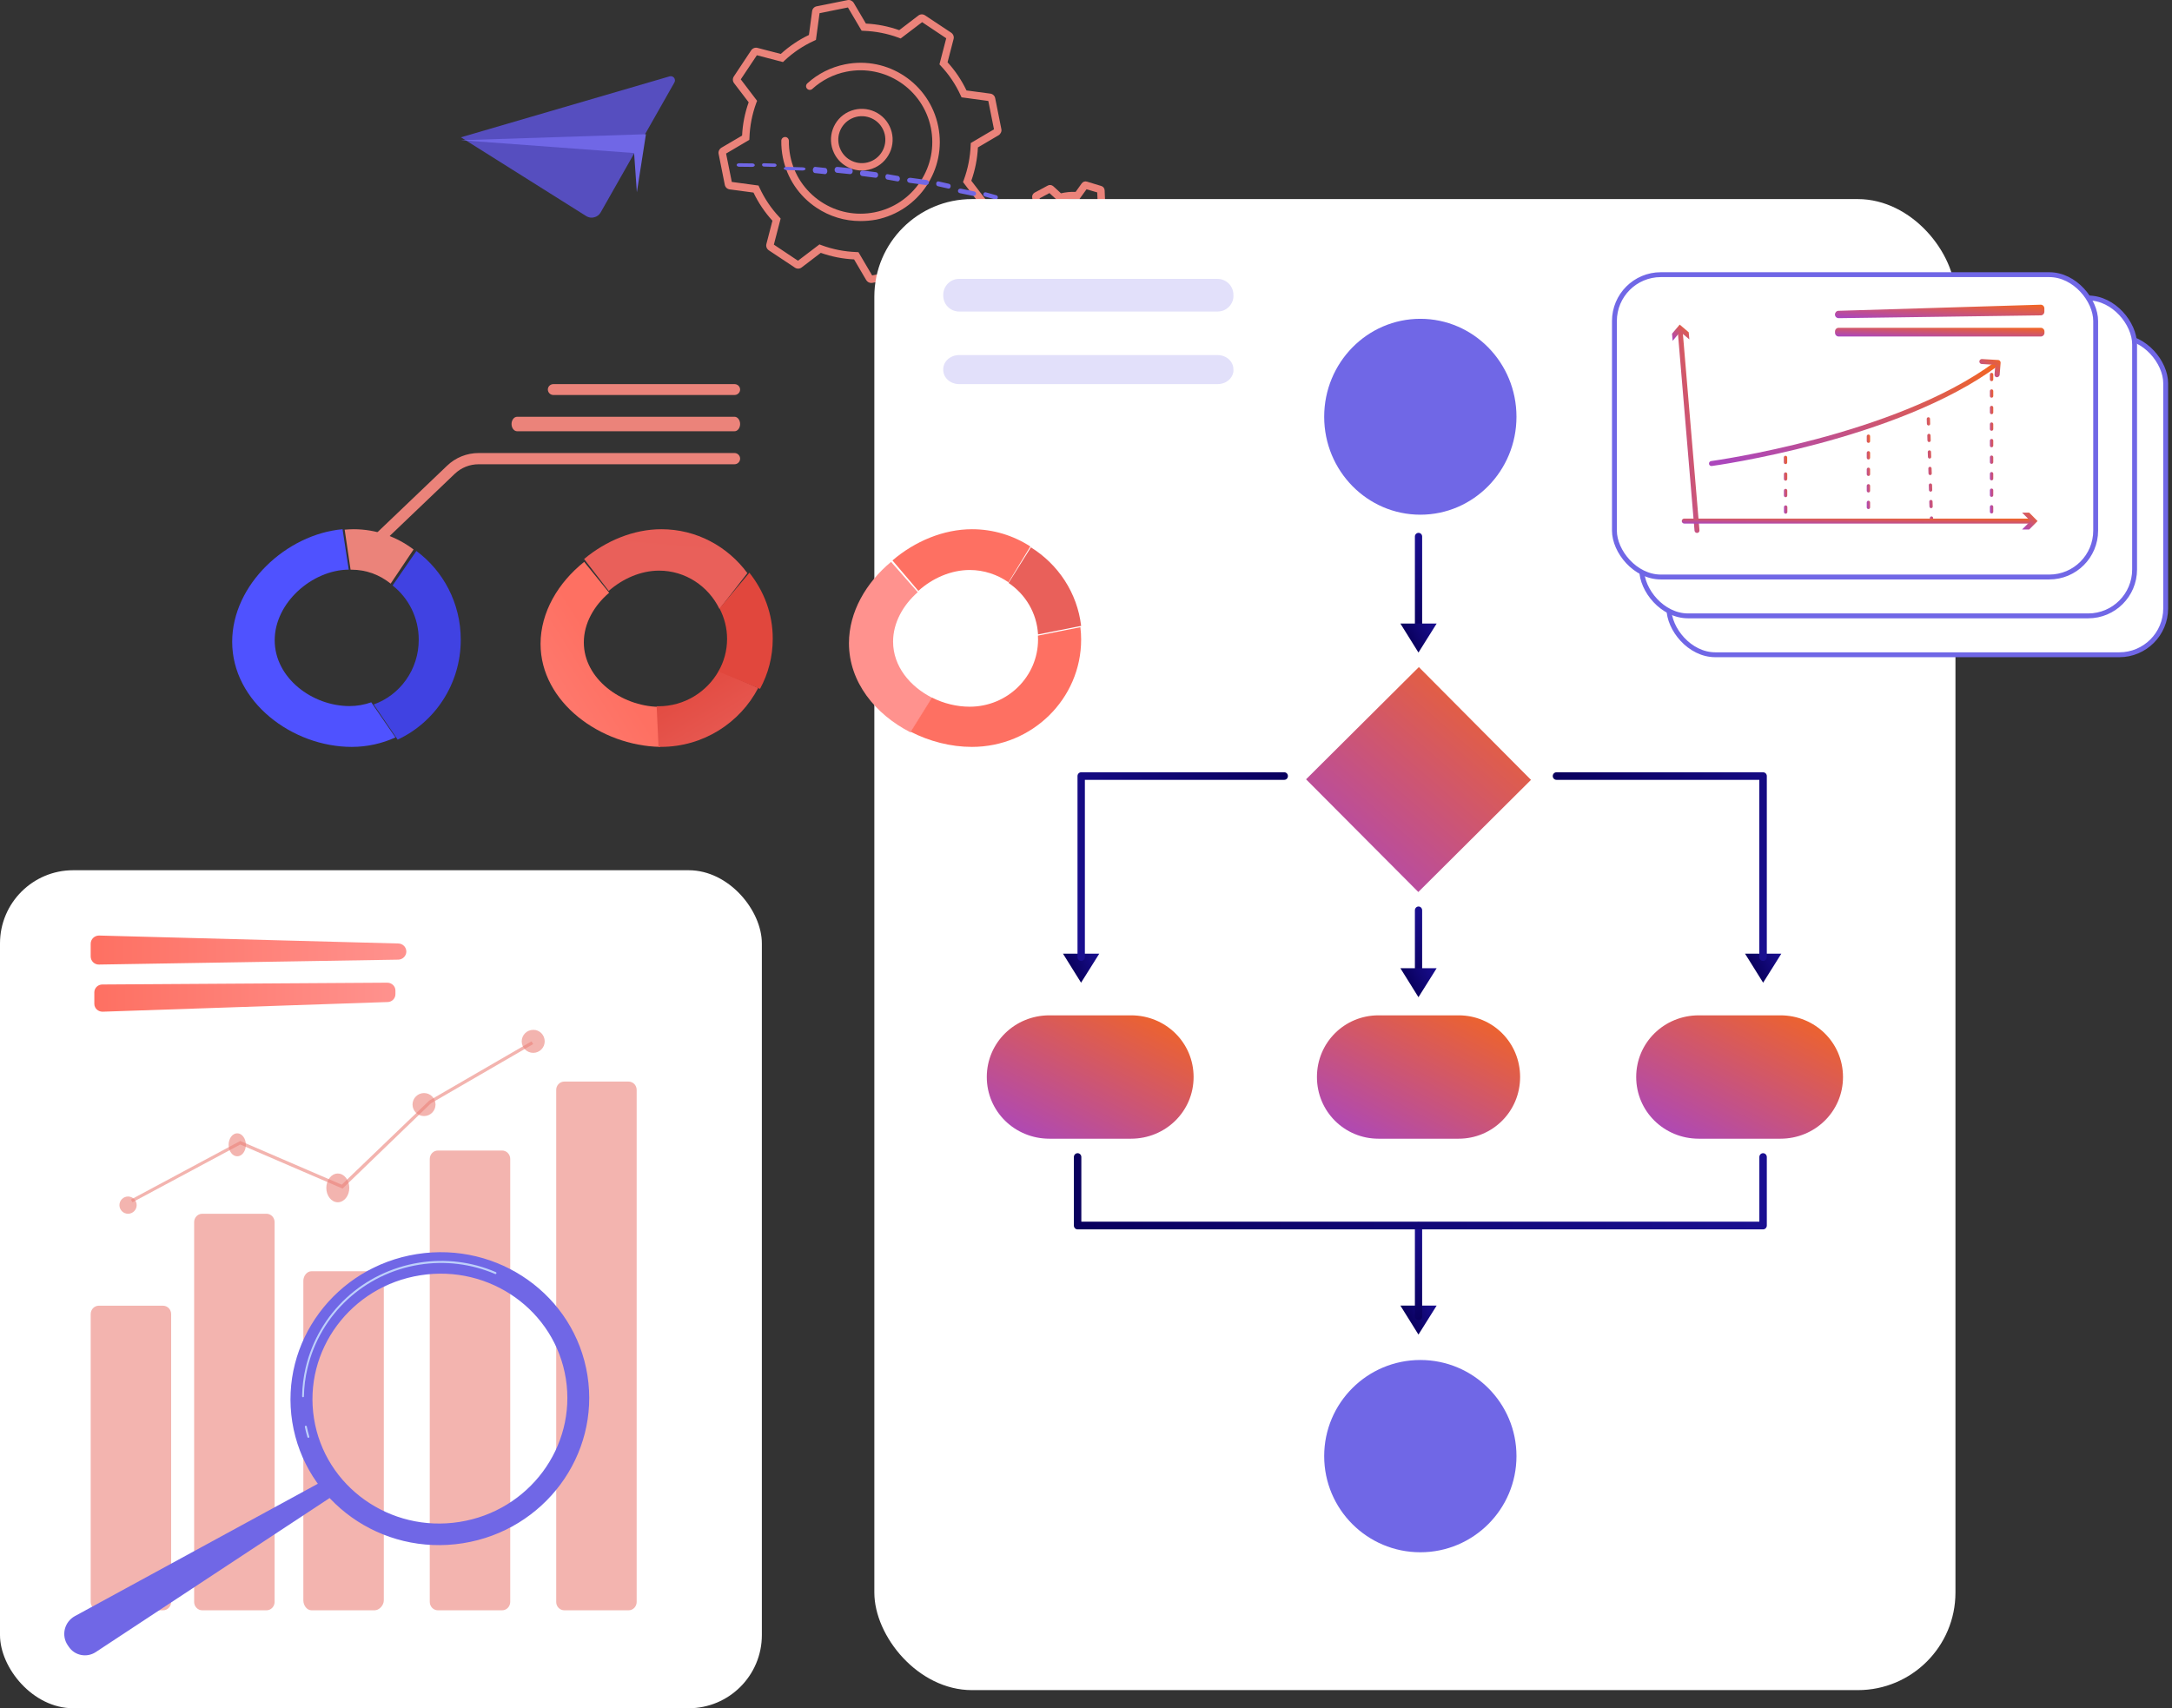 <svg width="89" height="70" viewBox="0 0 89 70" fill="none" xmlns="http://www.w3.org/2000/svg">
<rect x="0" y="0" width="89" height="70" fill="#333333" stroke="none"/>
<path d="M35.702 11.595C35.616 11.595 35.54 11.55 35.495 11.479L34.997 10.63C34.53 10.607 34.076 10.518 33.632 10.361L32.85 10.958C32.77 11.021 32.657 11.025 32.572 10.967L31.503 10.257C31.418 10.199 31.378 10.096 31.404 9.997L31.651 9.045C31.337 8.699 31.077 8.313 30.875 7.891L29.9 7.761C29.797 7.747 29.716 7.671 29.698 7.567L29.447 6.31C29.424 6.211 29.474 6.108 29.559 6.054L30.408 5.556C30.43 5.089 30.52 4.635 30.677 4.191L30.08 3.409C30.017 3.328 30.013 3.216 30.071 3.131L30.78 2.062C30.839 1.977 30.942 1.936 31.041 1.963L31.993 2.21C32.339 1.896 32.725 1.635 33.147 1.433L33.277 0.459C33.29 0.356 33.367 0.275 33.47 0.257L34.727 0.005C34.826 -0.017 34.929 0.032 34.983 0.118L35.482 0.966C35.949 0.989 36.402 1.079 36.847 1.236L37.628 0.639C37.709 0.576 37.821 0.571 37.906 0.63L38.975 1.339C39.06 1.397 39.101 1.501 39.074 1.6L38.827 2.552C39.141 2.897 39.401 3.283 39.603 3.706L40.578 3.836C40.681 3.849 40.762 3.926 40.78 4.029L41.031 5.286C41.054 5.385 41.004 5.488 40.919 5.542L40.071 6.041C40.048 6.508 39.958 6.961 39.801 7.406L40.398 8.187C40.461 8.268 40.466 8.38 40.407 8.466L39.698 9.534C39.639 9.62 39.536 9.66 39.437 9.633L38.486 9.386C38.14 9.7 37.754 9.961 37.331 10.163L37.201 11.137C37.188 11.241 37.111 11.322 37.008 11.339L35.751 11.591C35.733 11.595 35.715 11.595 35.702 11.595ZM33.578 10.015L33.659 10.046C34.117 10.217 34.602 10.311 35.091 10.329L35.176 10.334L35.737 11.286L36.901 11.052L37.049 9.956L37.125 9.92C37.569 9.718 37.978 9.444 38.337 9.108L38.4 9.049L39.469 9.328L40.129 8.34L39.46 7.46L39.491 7.379C39.662 6.916 39.756 6.436 39.774 5.946L39.779 5.861L40.73 5.3L40.497 4.137L39.401 3.988L39.365 3.912C39.163 3.468 38.89 3.059 38.553 2.7L38.495 2.637L38.773 1.568L37.785 0.908L36.905 1.577L36.824 1.546C36.366 1.375 35.881 1.281 35.392 1.263L35.306 1.258L34.745 0.306L33.582 0.54L33.434 1.635L33.358 1.671C32.913 1.873 32.505 2.147 32.145 2.484L32.083 2.543L31.014 2.264L30.354 3.252L31.023 4.132L30.991 4.213C30.821 4.676 30.727 5.156 30.709 5.645L30.704 5.731L29.752 6.292L29.986 7.455L31.081 7.603L31.117 7.68C31.319 8.124 31.593 8.533 31.93 8.892L31.988 8.955L31.71 10.024L32.698 10.684L33.578 10.015ZM35.253 9.058C34.62 9.058 34 8.874 33.461 8.515C32.738 8.034 32.249 7.302 32.078 6.454C32.033 6.225 32.011 5.996 32.015 5.767C32.015 5.681 32.087 5.614 32.172 5.614C32.258 5.614 32.325 5.686 32.325 5.771C32.321 5.978 32.343 6.189 32.383 6.395C32.536 7.163 32.985 7.828 33.636 8.263C34.292 8.699 35.073 8.852 35.841 8.699C36.609 8.546 37.273 8.097 37.709 7.446C38.144 6.791 38.297 6.009 38.144 5.241C37.825 3.652 36.272 2.619 34.682 2.938C34.161 3.041 33.676 3.288 33.286 3.643C33.223 3.701 33.129 3.697 33.07 3.634C33.012 3.571 33.017 3.477 33.079 3.418C33.51 3.023 34.045 2.754 34.624 2.637C36.38 2.282 38.09 3.423 38.445 5.178C38.8 6.934 37.659 8.645 35.904 9C35.684 9.04 35.468 9.058 35.253 9.058Z" fill="#EB837A"/>
<path d="M35.318 6.987C34.846 6.987 34.389 6.723 34.173 6.266C33.874 5.638 34.138 4.882 34.767 4.583C35.397 4.284 36.154 4.548 36.453 5.176C36.598 5.479 36.616 5.822 36.506 6.143C36.391 6.46 36.163 6.719 35.859 6.864C35.683 6.947 35.498 6.987 35.318 6.987ZM34.446 6.139C34.675 6.618 35.251 6.82 35.731 6.591C36.211 6.363 36.413 5.787 36.184 5.308C35.956 4.829 35.379 4.627 34.899 4.855C34.419 5.084 34.213 5.66 34.446 6.139Z" fill="#EB837A"/>
<path d="M43.538 13.082C43.52 13.082 43.502 13.078 43.48 13.073L42.894 12.894C42.814 12.872 42.76 12.8 42.755 12.715L42.738 12.286C42.568 12.179 42.411 12.049 42.273 11.906L41.848 11.973C41.767 11.986 41.687 11.946 41.647 11.874L41.356 11.333C41.316 11.262 41.329 11.172 41.383 11.11L41.673 10.792C41.629 10.595 41.606 10.394 41.615 10.193L41.266 9.943C41.199 9.893 41.168 9.808 41.195 9.728L41.374 9.142C41.396 9.062 41.468 9.008 41.553 9.003L41.982 8.985C42.089 8.816 42.219 8.659 42.362 8.52L42.295 8.096C42.282 8.015 42.322 7.935 42.393 7.894L42.934 7.604C43.006 7.563 43.095 7.577 43.158 7.63L43.475 7.921C43.672 7.876 43.873 7.854 44.075 7.863L44.325 7.514C44.374 7.447 44.459 7.416 44.54 7.443L45.126 7.621C45.206 7.644 45.26 7.715 45.264 7.8L45.282 8.23C45.452 8.337 45.608 8.467 45.747 8.61L46.172 8.543C46.252 8.529 46.337 8.57 46.373 8.641L46.664 9.182C46.704 9.254 46.691 9.348 46.637 9.406L46.346 9.719C46.391 9.916 46.413 10.117 46.404 10.318L46.753 10.569C46.82 10.618 46.852 10.703 46.825 10.783L46.646 11.369C46.623 11.45 46.552 11.503 46.467 11.508L46.038 11.526C45.93 11.696 45.801 11.852 45.658 11.991L45.725 12.416C45.738 12.496 45.698 12.577 45.626 12.617L45.085 12.908C45.014 12.948 44.924 12.934 44.862 12.881L44.544 12.59C44.347 12.635 44.146 12.657 43.945 12.648L43.695 12.997C43.659 13.055 43.601 13.082 43.538 13.082ZM43.06 12.63L43.498 12.76L43.802 12.34L43.887 12.344C44.115 12.357 44.339 12.335 44.558 12.277L44.638 12.255L45.018 12.604L45.421 12.389L45.336 11.879L45.398 11.825C45.568 11.678 45.711 11.499 45.823 11.302L45.863 11.23L46.382 11.208L46.512 10.77L46.091 10.466L46.096 10.381C46.109 10.153 46.087 9.929 46.029 9.71L46.006 9.629L46.355 9.249L46.141 8.847L45.631 8.932L45.577 8.869C45.43 8.699 45.251 8.556 45.054 8.444L44.982 8.404L44.96 7.885L44.522 7.756L44.218 8.176L44.133 8.172C43.905 8.158 43.681 8.18 43.462 8.239L43.382 8.261L43.002 7.912L42.599 8.127L42.684 8.637L42.621 8.69C42.451 8.838 42.308 9.017 42.197 9.214L42.156 9.285L41.638 9.307L41.508 9.746L41.928 10.05L41.924 10.135C41.91 10.363 41.933 10.586 41.991 10.806L42.013 10.886L41.664 11.266L41.879 11.669L42.389 11.584L42.443 11.646C42.59 11.816 42.769 11.96 42.966 12.071L43.037 12.111L43.06 12.63ZM44.026 11.897C43.869 11.897 43.708 11.874 43.551 11.825C43.136 11.7 42.791 11.418 42.581 11.034C42.527 10.931 42.483 10.824 42.451 10.712C42.429 10.631 42.474 10.546 42.554 10.524C42.635 10.502 42.72 10.546 42.742 10.627C42.769 10.716 42.805 10.806 42.849 10.891C43.019 11.204 43.297 11.432 43.636 11.535C43.976 11.637 44.334 11.602 44.647 11.432C45.291 11.083 45.537 10.278 45.188 9.634C44.839 8.99 44.034 8.744 43.391 9.093C43.18 9.205 43.002 9.375 42.881 9.58C42.836 9.652 42.742 9.674 42.67 9.634C42.599 9.589 42.577 9.495 42.617 9.424C42.769 9.169 42.984 8.963 43.247 8.824C44.039 8.4 45.032 8.695 45.461 9.491C45.886 10.282 45.591 11.275 44.795 11.705C44.553 11.83 44.289 11.897 44.026 11.897Z" fill="#EB837A"/>
<path d="M30.288 6.69L30.824 6.696C30.881 6.696 30.928 6.728 30.928 6.769C30.928 6.807 30.881 6.838 30.82 6.838L30.288 6.832C30.232 6.832 30.185 6.8 30.185 6.759C30.185 6.721 30.232 6.69 30.288 6.69Z" fill="#7067E6"/>
<path d="M31.308 6.69L31.737 6.702C31.782 6.702 31.82 6.735 31.82 6.772C31.82 6.808 31.779 6.838 31.733 6.838L31.308 6.826C31.263 6.826 31.226 6.793 31.226 6.757C31.222 6.717 31.259 6.687 31.308 6.69Z" fill="#7067E6"/>
<path d="M32.242 6.838L32.889 6.856C32.957 6.859 33.014 6.889 33.008 6.924C33.003 6.96 32.946 6.99 32.878 6.987L32.236 6.969C32.168 6.966 32.112 6.936 32.117 6.901C32.112 6.865 32.174 6.838 32.242 6.838Z" fill="#7067E6"/>
<path d="M33.397 6.838L33.822 6.883C33.867 6.889 33.901 6.95 33.901 7.018C33.897 7.085 33.856 7.136 33.811 7.136L33.386 7.091C33.34 7.085 33.303 7.023 33.307 6.956C33.314 6.889 33.352 6.838 33.397 6.838Z" fill="#7067E6"/>
<path d="M34.312 6.839L34.847 6.894C34.903 6.899 34.946 6.959 34.941 7.025C34.936 7.091 34.884 7.141 34.828 7.135L34.293 7.08C34.236 7.075 34.194 7.014 34.199 6.948C34.203 6.883 34.255 6.833 34.312 6.839Z" fill="#7067E6"/>
<path d="M35.354 6.987L35.891 7.056C35.948 7.061 35.99 7.119 35.981 7.183C35.976 7.246 35.924 7.293 35.867 7.283L35.331 7.214C35.274 7.209 35.231 7.151 35.24 7.088C35.245 7.024 35.297 6.982 35.354 6.987Z" fill="#7067E6"/>
<path d="M36.371 7.137L36.801 7.212C36.847 7.222 36.877 7.277 36.874 7.337C36.866 7.397 36.824 7.438 36.778 7.433L36.352 7.357C36.306 7.347 36.276 7.292 36.28 7.232C36.283 7.172 36.325 7.127 36.371 7.137Z" fill="#7067E6"/>
<path d="M37.316 7.286L37.958 7.373C38.027 7.382 38.073 7.435 38.062 7.493C38.05 7.551 37.987 7.59 37.918 7.58L37.276 7.493C37.208 7.484 37.162 7.431 37.173 7.373C37.179 7.315 37.248 7.276 37.316 7.286Z" fill="#7067E6"/>
<path d="M38.456 7.434L38.888 7.532C38.934 7.541 38.965 7.597 38.953 7.648C38.945 7.704 38.899 7.741 38.857 7.727L38.429 7.63C38.383 7.62 38.352 7.565 38.363 7.513C38.367 7.462 38.41 7.425 38.456 7.434Z" fill="#7067E6"/>
<path d="M39.381 7.733L39.916 7.842C39.973 7.855 40.007 7.903 39.993 7.955C39.978 8.007 39.925 8.038 39.867 8.025L39.333 7.916C39.275 7.903 39.242 7.855 39.256 7.803C39.266 7.751 39.323 7.72 39.381 7.733Z" fill="#7067E6"/>
<path d="M40.398 7.882L40.827 8.002C40.873 8.015 40.897 8.065 40.885 8.111C40.873 8.161 40.827 8.186 40.784 8.173L40.355 8.052C40.308 8.04 40.285 7.99 40.296 7.944C40.308 7.898 40.351 7.869 40.398 7.882Z" fill="#7067E6"/>
<path d="M41.319 8.181L41.854 8.309C41.908 8.321 41.943 8.368 41.923 8.415C41.908 8.457 41.849 8.485 41.79 8.469L41.26 8.341C41.206 8.329 41.171 8.282 41.191 8.235C41.206 8.192 41.265 8.165 41.319 8.181Z" fill="#7067E6"/>
<path d="M42.341 8.478L42.765 8.618C42.808 8.633 42.831 8.678 42.816 8.718C42.8 8.759 42.753 8.781 42.71 8.766H42.706L42.286 8.626H42.282C42.239 8.611 42.215 8.567 42.231 8.526C42.246 8.485 42.294 8.463 42.341 8.478Z" fill="#7067E6"/>
<path d="M43.272 8.778L43.797 8.928C43.852 8.945 43.877 8.986 43.852 9.024C43.827 9.062 43.767 9.079 43.712 9.062H43.707L43.188 8.911H43.182C43.128 8.894 43.103 8.853 43.128 8.815C43.153 8.778 43.218 8.76 43.272 8.778Z" fill="#7067E6"/>
<path d="M44.288 9.229L44.706 9.473C44.747 9.497 44.767 9.559 44.743 9.607C44.722 9.655 44.669 9.679 44.628 9.65H44.624L44.21 9.406H44.206C44.165 9.382 44.145 9.32 44.169 9.268C44.194 9.225 44.247 9.201 44.288 9.229Z" fill="#7067E6"/>
<path d="M45.187 9.676L45.602 9.936C45.645 9.963 45.658 10.02 45.632 10.064C45.607 10.108 45.551 10.122 45.509 10.095H45.505L45.097 9.839H45.093C45.051 9.813 45.038 9.756 45.064 9.712C45.089 9.663 45.144 9.65 45.187 9.676Z" fill="#7067E6"/>
<path d="M46.084 10.274L46.496 10.542C46.539 10.572 46.548 10.626 46.522 10.664C46.491 10.706 46.434 10.714 46.395 10.689L45.983 10.421C45.939 10.391 45.931 10.336 45.957 10.299C45.983 10.257 46.044 10.244 46.084 10.274Z" fill="#7067E6"/>
<path d="M46.944 10.869L47.252 11.148C47.283 11.176 47.29 11.229 47.266 11.265C47.242 11.301 47.198 11.309 47.167 11.281L46.862 11.006C46.831 10.978 46.825 10.925 46.849 10.889C46.869 10.849 46.913 10.841 46.944 10.869Z" fill="#7067E6"/>
<path d="M47.74 11.464L48.139 11.751C48.18 11.778 48.184 11.833 48.148 11.864C48.116 11.899 48.051 11.903 48.015 11.872H48.01L47.617 11.588H47.612C47.571 11.561 47.566 11.507 47.603 11.476C47.639 11.441 47.699 11.437 47.74 11.464Z" fill="#7067E6"/>
<path d="M48.45 12.072L48.745 12.464C48.774 12.504 48.774 12.567 48.745 12.607C48.717 12.646 48.67 12.646 48.641 12.607L48.638 12.602L48.346 12.214L48.343 12.209C48.314 12.17 48.314 12.106 48.343 12.067C48.375 12.032 48.422 12.032 48.45 12.072Z" fill="#7067E6"/>
<path d="M49.206 12.82L49.492 13.223C49.519 13.265 49.515 13.325 49.484 13.358C49.45 13.39 49.399 13.385 49.372 13.348L49.368 13.344L49.086 12.945L49.082 12.94C49.055 12.899 49.059 12.838 49.09 12.806C49.129 12.774 49.179 12.778 49.206 12.82Z" fill="#7067E6"/>
<path d="M49.822 13.708L50.09 14.021C50.116 14.05 50.108 14.092 50.065 14.112C50.027 14.131 49.971 14.125 49.946 14.092L49.941 14.089L49.678 13.783L49.673 13.78C49.648 13.75 49.656 13.708 49.699 13.685C49.741 13.669 49.792 13.675 49.822 13.708Z" fill="#7067E6"/>
<path d="M50.3 14.483L50.541 15.016C50.566 15.067 50.541 15.128 50.491 15.153C50.441 15.179 50.38 15.153 50.355 15.102L50.35 15.092L50.12 14.574L50.115 14.564C50.09 14.513 50.115 14.452 50.165 14.427C50.215 14.407 50.28 14.432 50.3 14.483Z" fill="#7067E6"/>
<path d="M50.731 15.53C50.78 15.712 50.816 15.898 50.847 16.085C50.856 16.139 50.82 16.192 50.771 16.202C50.723 16.212 50.674 16.173 50.665 16.119C50.638 15.938 50.599 15.761 50.554 15.589C50.541 15.535 50.568 15.481 50.616 15.467C50.665 15.447 50.714 15.476 50.731 15.53Z" fill="#7067E6"/>
<path d="M50.987 16.574C51.001 16.725 51.001 16.872 50.98 17.022C50.974 17.065 50.905 17.099 50.83 17.095C50.755 17.092 50.693 17.057 50.7 17.011C50.721 16.868 50.721 16.725 50.707 16.582C50.7 16.54 50.761 16.501 50.837 16.501C50.912 16.501 50.987 16.532 50.987 16.574Z" fill="#7067E6"/>
<path d="M50.847 17.513C50.816 17.701 50.773 17.883 50.721 18.066C50.708 18.12 50.656 18.15 50.612 18.13C50.565 18.115 50.539 18.056 50.556 18.007C50.604 17.834 50.643 17.656 50.673 17.474C50.682 17.419 50.73 17.385 50.777 17.395C50.825 17.405 50.855 17.459 50.847 17.513Z" fill="#7067E6"/>
<path d="M50.54 18.554L50.291 18.982C50.267 19.024 50.208 19.04 50.159 19.02C50.11 18.999 50.091 18.949 50.115 18.908L50.12 18.9L50.359 18.488L50.364 18.48C50.389 18.439 50.447 18.422 50.496 18.443C50.545 18.463 50.565 18.513 50.54 18.554Z" fill="#7067E6"/>
<path d="M50.088 19.462L49.81 19.883C49.785 19.923 49.731 19.932 49.694 19.905C49.657 19.878 49.648 19.82 49.673 19.78L49.677 19.775L49.947 19.368L49.951 19.363C49.976 19.323 50.03 19.314 50.067 19.341C50.108 19.363 50.117 19.422 50.088 19.462Z" fill="#7067E6"/>
<path d="M49.341 20.233L49.046 20.633C49.02 20.671 48.97 20.675 48.94 20.637C48.91 20.604 48.906 20.542 48.936 20.504L48.94 20.499L49.227 20.105L49.231 20.1C49.258 20.062 49.307 20.057 49.337 20.095C49.367 20.133 49.371 20.195 49.341 20.233Z" fill="#7067E6"/>
<path d="M48.735 20.992L48.33 21.381C48.292 21.416 48.23 21.416 48.197 21.375C48.163 21.335 48.163 21.268 48.201 21.232L48.206 21.227L48.606 20.844L48.611 20.838C48.649 20.803 48.711 20.803 48.745 20.844C48.778 20.89 48.773 20.956 48.735 20.992Z" fill="#7067E6"/>
<path d="M47.841 21.698L47.43 21.984C47.388 22.012 47.332 22.004 47.3 21.972C47.268 21.936 47.277 21.887 47.314 21.859L47.726 21.573C47.767 21.545 47.823 21.553 47.855 21.585C47.888 21.621 47.878 21.674 47.841 21.698Z" fill="#7067E6"/>
<path d="M47.097 22.288L46.69 22.578C46.653 22.605 46.592 22.601 46.559 22.57C46.526 22.538 46.531 22.486 46.568 22.459L46.975 22.169C47.013 22.141 47.074 22.145 47.106 22.177C47.144 22.212 47.139 22.26 47.097 22.288Z" fill="#7067E6"/>
<path d="M46.357 23.028L45.953 23.32C45.915 23.347 45.857 23.347 45.818 23.316C45.785 23.285 45.785 23.239 45.823 23.209L46.227 22.913C46.266 22.886 46.323 22.886 46.362 22.917C46.4 22.948 46.395 22.997 46.357 23.028Z" fill="#7067E6"/>
<path d="M45.615 23.651L45.222 24.048L45.217 24.053C45.182 24.092 45.117 24.092 45.081 24.058C45.041 24.023 45.041 23.959 45.076 23.925L45.474 23.518C45.509 23.479 45.575 23.479 45.615 23.513C45.655 23.552 45.655 23.611 45.615 23.651Z" fill="#7067E6"/>
<path d="M44.881 24.38L44.6 24.788L44.596 24.793C44.567 24.829 44.518 24.838 44.486 24.806C44.453 24.774 44.445 24.719 44.473 24.682L44.763 24.265C44.791 24.228 44.84 24.219 44.873 24.251C44.906 24.283 44.914 24.338 44.881 24.38Z" fill="#7067E6"/>
<path d="M44.297 25.245C44.235 25.382 44.179 25.523 44.13 25.669C44.117 25.711 44.077 25.729 44.048 25.711C44.015 25.694 44.002 25.643 44.015 25.604C44.067 25.455 44.126 25.305 44.189 25.164C44.205 25.125 44.245 25.112 44.274 25.134C44.307 25.155 44.317 25.206 44.297 25.245Z" fill="#7067E6"/>
<path d="M44.008 26.116C43.957 26.254 43.927 26.4 43.906 26.542C43.901 26.586 43.855 26.613 43.8 26.61C43.744 26.606 43.708 26.57 43.713 26.526C43.728 26.372 43.769 26.222 43.82 26.072C43.835 26.033 43.886 26.009 43.942 26.017C43.988 26.033 44.018 26.076 44.008 26.116Z" fill="#7067E6"/>
<path d="M43.911 27.127C43.928 27.274 43.96 27.416 44.008 27.558C44.019 27.598 43.986 27.641 43.933 27.649C43.879 27.657 43.82 27.633 43.81 27.594C43.761 27.444 43.729 27.293 43.713 27.139C43.708 27.096 43.751 27.06 43.804 27.056C43.858 27.052 43.906 27.084 43.911 27.127Z" fill="#7067E6"/>
<path d="M44.073 28.016L44.299 28.552V28.557C44.322 28.608 44.294 28.664 44.239 28.684C44.184 28.704 44.123 28.679 44.101 28.628L43.869 28.082C43.847 28.031 43.874 27.975 43.929 27.955C43.985 27.934 44.045 27.96 44.068 28.011L44.073 28.016Z" fill="#7067E6"/>
<path d="M44.49 29.036L44.742 29.468C44.767 29.506 44.747 29.557 44.697 29.574C44.651 29.595 44.591 29.578 44.571 29.536L44.318 29.104C44.293 29.065 44.313 29.015 44.364 28.997C44.409 28.976 44.465 28.993 44.49 29.036Z" fill="#7067E6"/>
<path d="M44.887 29.926L45.045 30.366C45.06 30.407 45.042 30.453 45.009 30.469C44.973 30.486 44.934 30.465 44.919 30.428L44.916 30.424L44.761 30L44.758 29.991C44.744 29.95 44.761 29.905 44.794 29.889C44.833 29.868 44.873 29.889 44.887 29.926Z" fill="#7067E6"/>
<path d="M45.219 30.844L45.345 31.398C45.358 31.447 45.327 31.497 45.282 31.512C45.237 31.527 45.193 31.492 45.179 31.442V31.437L45.054 30.894V30.889C45.04 30.839 45.072 30.789 45.116 30.774C45.161 30.764 45.21 30.794 45.219 30.844Z" fill="#7067E6"/>
<path d="M45.559 31.893L45.645 32.453C45.65 32.502 45.611 32.551 45.553 32.556C45.497 32.561 45.44 32.526 45.434 32.477V32.472L45.348 31.922V31.918C45.343 31.869 45.383 31.819 45.44 31.814C45.497 31.805 45.548 31.844 45.559 31.893Z" fill="#7067E6"/>
<path d="M45.623 32.942L45.645 33.504C45.645 33.553 45.586 33.597 45.511 33.597C45.437 33.597 45.37 33.558 45.37 33.509V33.504L45.348 32.952V32.947C45.348 32.898 45.407 32.854 45.482 32.854C45.556 32.849 45.623 32.888 45.623 32.942Z" fill="#7067E6"/>
<path d="M45.645 33.973L45.587 34.422C45.58 34.461 45.522 34.492 45.458 34.489C45.394 34.484 45.342 34.449 45.348 34.41V34.406L45.406 33.965V33.961C45.413 33.922 45.471 33.891 45.535 33.895C45.606 33.898 45.651 33.93 45.645 33.973Z" fill="#7067E6"/>
<path d="M45.494 34.892L45.386 35.454C45.375 35.504 45.329 35.534 45.277 35.529C45.225 35.519 45.194 35.474 45.2 35.424V35.419L45.308 34.867V34.862C45.319 34.813 45.365 34.778 45.417 34.788C45.474 34.798 45.505 34.843 45.494 34.892Z" fill="#7067E6"/>
<path d="M45.345 36.048L45.129 36.382C45.11 36.413 45.047 36.428 44.983 36.419C44.92 36.41 44.888 36.379 44.907 36.349V36.346L45.117 36.018V36.015C45.136 35.984 45.199 35.969 45.263 35.978C45.326 35.987 45.358 36.021 45.345 36.048Z" fill="#7067E6"/>
<path d="M44.896 36.978L44.731 37.418C44.717 37.456 44.676 37.472 44.643 37.456C44.61 37.439 44.596 37.393 44.61 37.355V37.351L44.772 36.919V36.915C44.786 36.877 44.827 36.856 44.859 36.873C44.896 36.894 44.911 36.94 44.896 36.978Z" fill="#7067E6"/>
<path d="M44.593 37.879L44.324 38.313C44.3 38.352 44.247 38.365 44.204 38.344C44.161 38.322 44.146 38.274 44.17 38.235V38.231L44.435 37.805V37.8C44.459 37.761 44.511 37.748 44.555 37.77C44.603 37.792 44.617 37.839 44.593 37.879Z" fill="#7067E6"/>
<path d="M43.994 38.786L43.706 39.212C43.679 39.248 43.631 39.257 43.596 39.23C43.562 39.203 43.553 39.152 43.579 39.115L43.583 39.111L43.867 38.69L43.872 38.685C43.898 38.649 43.946 38.64 43.981 38.667C44.012 38.699 44.02 38.75 43.994 38.786Z" fill="#7067E6"/>
<path d="M43.393 39.541L42.988 39.96C42.955 39.994 42.891 39.999 42.853 39.97C42.815 39.941 42.809 39.882 42.842 39.848L42.847 39.843L43.247 39.428L43.253 39.423C43.285 39.389 43.35 39.385 43.388 39.414C43.42 39.453 43.426 39.507 43.393 39.541Z" fill="#7067E6"/>
<path d="M42.649 40.302L42.339 40.706C42.312 40.742 42.271 40.742 42.245 40.701C42.219 40.665 42.219 40.609 42.249 40.573L42.252 40.568L42.555 40.169L42.559 40.164C42.585 40.128 42.626 40.128 42.653 40.169C42.679 40.21 42.679 40.266 42.649 40.302Z" fill="#7067E6"/>
<path d="M41.903 41.01L41.586 41.311C41.557 41.336 41.518 41.332 41.496 41.298C41.475 41.265 41.479 41.219 41.507 41.194H41.511L41.825 40.897H41.828C41.857 40.872 41.896 40.876 41.918 40.91C41.936 40.939 41.932 40.985 41.903 41.01Z" fill="#7067E6"/>
<path d="M41.148 41.616L40.717 41.906C40.68 41.933 40.63 41.924 40.607 41.888C40.579 41.853 40.588 41.804 40.625 41.781L41.051 41.491H41.056C41.093 41.465 41.143 41.474 41.171 41.509C41.198 41.545 41.184 41.594 41.148 41.616Z" fill="#7067E6"/>
<path d="M40.256 42.221L39.817 42.505C39.781 42.529 39.732 42.514 39.71 42.476C39.687 42.438 39.701 42.385 39.736 42.361L40.171 42.082C40.206 42.058 40.256 42.073 40.278 42.111C40.305 42.149 40.296 42.197 40.256 42.221Z" fill="#7067E6"/>
<path d="M39.362 42.774L38.92 42.956C38.88 42.97 38.836 42.96 38.814 42.932C38.797 42.901 38.81 42.867 38.845 42.85L39.283 42.671C39.323 42.657 39.367 42.668 39.389 42.695C39.415 42.723 39.397 42.76 39.362 42.774Z" fill="#7067E6"/>
<path d="M38.468 43.233L38.021 43.403C37.982 43.417 37.939 43.403 37.922 43.37C37.904 43.338 37.922 43.301 37.96 43.287L38.403 43.117C38.442 43.102 38.485 43.117 38.502 43.149C38.519 43.182 38.507 43.218 38.468 43.233Z" fill="#7067E6"/>
<path d="M37.562 43.686L36.999 43.849C36.951 43.864 36.898 43.845 36.882 43.81C36.86 43.775 36.887 43.737 36.935 43.725L37.493 43.562C37.541 43.547 37.594 43.566 37.61 43.601C37.631 43.632 37.605 43.675 37.562 43.686Z" fill="#7067E6"/>
<path d="M36.531 43.991L36.078 44.148C36.04 44.16 35.998 44.14 35.986 44.107C35.973 44.069 35.994 44.028 36.028 44.016L36.476 43.858C36.514 43.846 36.556 43.866 36.569 43.899C36.59 43.937 36.569 43.974 36.531 43.991Z" fill="#7067E6"/>
<path d="M18.887 5.626L24.02 8.854C24.119 8.918 24.237 8.936 24.35 8.904C24.463 8.877 24.558 8.804 24.616 8.699L27.635 3.379C27.671 3.319 27.662 3.242 27.621 3.187C27.576 3.133 27.508 3.11 27.44 3.128L18.887 5.626Z" fill="#564EBF"/>
<path d="M26.468 5.5L18.887 5.746L25.983 6.271L26.096 7.879L26.468 5.5Z" fill="#7067E6"/>
<rect x="35.827" y="8.158" width="44.3" height="61.099" rx="4" fill="white"/>
<rect y="35.66" width="31.218" height="34.34" rx="3" fill="white"/>
<path d="M58.2 21.091C60.375 21.091 62.139 19.294 62.139 17.078C62.139 14.861 60.375 13.064 58.2 13.064C56.024 13.064 54.26 14.861 54.26 17.078C54.26 19.294 56.024 21.091 58.2 21.091Z" fill="#7067E6"/>
<path d="M58.2 63.608C60.375 63.608 62.139 61.844 62.139 59.668C62.139 57.492 60.375 55.729 58.2 55.729C56.024 55.729 54.26 57.492 54.26 59.668C54.26 61.844 56.024 63.608 58.2 63.608Z" fill="#7067E6"/>
<path d="M58.139 27.335L53.517 31.934L58.117 36.552L62.734 31.957L58.139 27.335Z" fill="url(#paint0_linear_4263_27797)"/>
<path d="M75.519 44.133C75.519 45.544 74.371 46.661 72.956 46.661H69.608C68.193 46.661 67.045 45.544 67.045 44.133C67.045 42.723 68.193 41.606 69.608 41.606H72.956C74.371 41.606 75.519 42.723 75.519 44.133Z" fill="url(#paint1_linear_4263_27797)"/>
<path d="M62.288 44.133C62.288 45.544 61.16 46.661 59.769 46.661H56.483C55.091 46.661 53.963 45.544 53.963 44.133C53.963 42.723 55.091 41.606 56.483 41.606H59.773C61.164 41.606 62.288 42.723 62.288 44.133Z" fill="url(#paint2_linear_4263_27797)"/>
<path d="M48.909 44.133C48.909 45.544 47.76 46.661 46.344 46.661H42.999C41.583 46.661 40.435 45.544 40.435 44.133C40.435 42.723 41.583 41.606 42.999 41.606H46.349C47.765 41.606 48.909 42.723 48.909 44.133Z" fill="url(#paint3_linear_4263_27797)"/>
<path d="M58.126 25.997C58.043 25.997 57.977 25.93 57.977 25.845V21.986C57.977 21.902 58.043 21.835 58.126 21.835C58.209 21.835 58.274 21.902 58.274 21.986V25.845C58.274 25.93 58.209 25.997 58.126 25.997Z" fill="url(#paint4_linear_4263_27797)"/>
<path d="M58.126 40.417C58.043 40.417 57.977 40.347 57.977 40.259V37.304C57.977 37.216 58.043 37.146 58.126 37.146C58.209 37.146 58.274 37.216 58.274 37.304V40.259C58.274 40.343 58.209 40.417 58.126 40.417Z" fill="url(#paint5_linear_4263_27797)"/>
<path d="M58.869 25.551L58.123 26.74L57.382 25.551H58.869Z" fill="url(#paint6_linear_4263_27797)"/>
<path d="M58.869 39.674L58.123 40.863L57.382 39.674H58.869Z" fill="url(#paint7_linear_4263_27797)"/>
<path d="M58.869 53.499L58.123 54.688L57.382 53.499H58.869Z" fill="url(#paint8_linear_4263_27797)"/>
<path d="M45.044 39.079L44.298 40.268L43.557 39.079H45.044Z" fill="url(#paint9_linear_4263_27797)"/>
<path d="M72.992 39.079L72.246 40.268L71.505 39.079H72.992Z" fill="url(#paint10_linear_4263_27797)"/>
<path d="M58.126 54.093C58.043 54.093 57.977 54.027 57.977 53.943V50.23C57.977 50.146 58.043 50.08 58.126 50.08C58.209 50.08 58.274 50.146 58.274 50.23V53.943C58.274 54.027 58.209 54.093 58.126 54.093Z" fill="url(#paint11_linear_4263_27797)"/>
<path d="M44.303 39.376C44.218 39.376 44.152 39.308 44.152 39.221V31.801C44.152 31.715 44.218 31.646 44.303 31.646H52.623C52.708 31.646 52.774 31.715 52.774 31.801C52.774 31.888 52.708 31.956 52.623 31.956H44.454V39.221C44.454 39.308 44.387 39.376 44.303 39.376Z" fill="url(#paint12_linear_4263_27797)"/>
<path d="M72.243 39.376C72.158 39.376 72.09 39.308 72.09 39.221V31.956H63.779C63.694 31.956 63.626 31.888 63.626 31.801C63.626 31.715 63.694 31.646 63.779 31.646H72.243C72.329 31.646 72.397 31.715 72.397 31.801V39.221C72.397 39.308 72.329 39.376 72.243 39.376Z" fill="url(#paint13_linear_4263_27797)"/>
<path d="M72.244 50.377H44.156C44.07 50.377 44.003 50.307 44.003 50.219V47.414C44.003 47.325 44.07 47.255 44.156 47.255C44.241 47.255 44.309 47.325 44.309 47.414V50.06H72.091V47.414C72.091 47.325 72.159 47.255 72.244 47.255C72.329 47.255 72.397 47.325 72.397 47.414V50.219C72.397 50.303 72.329 50.377 72.244 50.377Z" fill="url(#paint14_linear_4263_27797)"/>
<path opacity="0.2" d="M50.544 12.116C50.544 12.473 50.255 12.766 49.895 12.766H39.301C38.944 12.766 38.651 12.477 38.651 12.116V12.079C38.651 11.722 38.94 11.428 39.301 11.428H49.89C50.246 11.428 50.54 11.718 50.54 12.079V12.116H50.544Z" fill="#7067E6"/>
<path opacity="0.2" d="M50.544 15.161C50.544 15.478 50.255 15.74 49.895 15.74H39.301C38.944 15.74 38.651 15.482 38.651 15.161V15.129C38.651 14.812 38.94 14.55 39.301 14.55H49.89C50.246 14.55 50.54 14.807 50.54 15.129V15.161H50.544Z" fill="#7067E6"/>
<path opacity="0.6" d="M7.013 53.85C7.013 53.656 6.861 53.505 6.681 53.505H4.048C3.861 53.505 3.716 53.663 3.716 53.85V65.641C3.716 65.835 3.868 65.986 4.048 65.986H6.681C6.868 65.986 7.013 65.828 7.013 65.641V53.85Z" fill="#EB837A"/>
<path opacity="0.6" d="M15.352 52.092H12.764C12.58 52.092 12.43 52.278 12.43 52.485V65.578C12.43 65.793 12.58 65.986 12.764 65.986H15.352C15.536 65.986 15.727 65.786 15.727 65.578V52.485C15.727 52.278 15.529 52.092 15.352 52.092Z" fill="#EB837A"/>
<path opacity="0.6" d="M11.252 50.08C11.252 49.887 11.1 49.737 10.92 49.737H8.287C8.1 49.737 7.955 49.894 7.955 50.08V65.643C7.955 65.836 8.107 65.986 8.287 65.986H10.92C11.107 65.986 11.252 65.829 11.252 65.643V50.08Z" fill="#EB837A"/>
<path opacity="0.6" d="M26.088 44.661C26.088 44.469 25.936 44.32 25.757 44.32H23.123C22.937 44.32 22.791 44.477 22.791 44.661V65.645C22.791 65.837 22.944 65.986 23.123 65.986H25.757C25.943 65.986 26.088 65.83 26.088 65.645V44.661Z" fill="#EB837A"/>
<path opacity="0.6" d="M20.907 47.49C20.907 47.297 20.755 47.146 20.576 47.146H17.942C17.756 47.146 17.61 47.304 17.61 47.49V65.642C17.61 65.835 17.762 65.986 17.942 65.986H20.576C20.762 65.986 20.907 65.828 20.907 65.642V47.49Z" fill="#EB837A"/>
<path opacity="0.6" d="M5.428 49.266L5.365 49.155L9.845 46.754L14.002 48.546L17.581 45.107L17.588 45.1L21.779 42.672L21.85 42.782L17.658 45.211L14.037 48.705L9.845 46.899L5.428 49.266Z" fill="#EB837A"/>
<path opacity="0.6" d="M5.6 49.383C5.6 49.581 5.439 49.737 5.247 49.737C5.049 49.737 4.894 49.576 4.894 49.383C4.894 49.186 5.055 49.03 5.247 49.03C5.439 49.03 5.6 49.186 5.6 49.383Z" fill="#EB837A"/>
<path opacity="0.6" d="M9.721 47.382C9.917 47.382 10.075 47.171 10.075 46.911C10.075 46.651 9.917 46.44 9.721 46.44C9.526 46.44 9.368 46.651 9.368 46.911C9.368 47.171 9.526 47.382 9.721 47.382Z" fill="#EB837A"/>
<path opacity="0.6" d="M13.842 49.266C14.102 49.266 14.313 49.002 14.313 48.677C14.313 48.352 14.102 48.088 13.842 48.088C13.582 48.088 13.371 48.352 13.371 48.677C13.371 49.002 13.582 49.266 13.842 49.266Z" fill="#EB837A"/>
<path opacity="0.6" d="M17.375 45.733C17.635 45.733 17.846 45.522 17.846 45.262C17.846 45.002 17.635 44.791 17.375 44.791C17.115 44.791 16.904 45.002 16.904 45.262C16.904 45.522 17.115 45.733 17.375 45.733Z" fill="#EB837A"/>
<path opacity="0.6" d="M22.32 42.672C22.32 42.935 22.106 43.143 21.849 43.143C21.586 43.143 21.378 42.928 21.378 42.672C21.378 42.409 21.593 42.201 21.849 42.201C22.106 42.194 22.32 42.409 22.32 42.672Z" fill="#EB837A"/>
<path d="M3.716 38.671V39.194C3.716 39.377 3.869 39.529 4.053 39.525L16.322 39.324C16.501 39.319 16.65 39.172 16.65 38.993C16.65 38.814 16.506 38.666 16.326 38.662L4.058 38.336C3.869 38.336 3.716 38.488 3.716 38.671Z" fill="url(#paint15_linear_4263_27797)"/>
<path d="M3.865 40.665V41.135C3.865 41.318 4.022 41.462 4.21 41.457L15.885 41.061C16.064 41.057 16.203 40.913 16.203 40.739V40.59C16.203 40.412 16.055 40.268 15.867 40.268L4.193 40.342C4.013 40.342 3.865 40.486 3.865 40.665Z" fill="url(#paint16_linear_4263_27797)"/>
<path d="M14.404 23.344C15.008 23.344 15.565 23.558 16.007 23.916L16.947 22.517C16.254 21.994 15.407 21.686 14.489 21.686C14.365 21.686 14.246 21.695 14.123 21.704L14.365 23.344C14.382 23.348 14.391 23.344 14.404 23.344Z" fill="#EB837A"/>
<path d="M14.321 28.933C12.797 28.933 11.256 27.783 11.256 26.236C11.256 24.703 12.779 23.359 14.29 23.341L14.036 21.686C11.731 21.893 9.514 23.959 9.514 26.299C9.514 28.766 11.984 30.606 14.414 30.606C15.049 30.606 15.658 30.466 16.204 30.218L15.213 28.779C14.934 28.878 14.632 28.933 14.321 28.933Z" fill="url(#paint17_linear_4263_27797)"/>
<path d="M18.88 26.215C18.88 24.715 18.162 23.391 17.061 22.578L16.087 23.992C16.739 24.503 17.158 25.311 17.158 26.215C17.158 27.444 16.387 28.487 15.312 28.867L16.294 30.308C17.814 29.603 18.88 28.036 18.88 26.215Z" fill="url(#paint18_linear_4263_27797)"/>
<path d="M27.005 23.383C28.089 23.383 29.031 24.023 29.482 24.956L30.624 23.484C29.816 22.39 28.54 21.686 27.098 21.686C25.969 21.686 24.831 22.157 23.934 22.907L24.943 24.215C25.519 23.708 26.264 23.383 27.005 23.383Z" fill="url(#paint19_linear_4263_27797)"/>
<path d="M23.923 26.324C23.923 25.541 24.345 24.811 24.961 24.289L23.937 23.024C22.876 23.869 22.15 25.085 22.15 26.386C22.15 28.774 24.608 30.561 27.056 30.605L26.979 28.965C25.451 28.929 23.923 27.814 23.923 26.324Z" fill="url(#paint20_linear_4263_27797)"/>
<path d="M26.984 28.941C26.957 28.941 26.934 28.941 26.907 28.941L26.984 30.605C27.016 30.605 27.047 30.605 27.079 30.605C28.817 30.605 30.323 29.623 31.07 28.188C30.64 27.995 30.006 27.721 29.454 27.484C28.975 28.349 28.047 28.941 26.984 28.941Z" fill="url(#paint21_linear_4263_27797)"/>
<path d="M30.707 23.47L29.482 24.929C29.679 25.305 29.793 25.731 29.793 26.179C29.793 26.664 29.664 27.122 29.435 27.516C30.018 27.756 30.688 28.032 31.143 28.227C31.478 27.611 31.664 26.918 31.664 26.179C31.669 25.164 31.31 24.227 30.707 23.47Z" fill="url(#paint22_linear_4263_27797)"/>
<path d="M39.732 23.357C40.323 23.357 40.873 23.547 41.325 23.862L42.219 22.393C41.53 21.947 40.707 21.686 39.831 21.686C38.659 21.686 37.483 22.182 36.57 22.965L37.63 24.213C38.207 23.691 38.972 23.357 39.732 23.357Z" fill="url(#paint23_linear_4263_27797)"/>
<path d="M42.535 25.997L44.301 25.648C44.141 24.294 43.363 23.127 42.242 22.429L41.327 23.887C42.023 24.356 42.485 25.121 42.535 25.997Z" fill="url(#paint24_linear_4263_27797)"/>
<path d="M36.595 26.293C36.595 25.522 37.002 24.795 37.606 24.266L36.512 23.024C35.488 23.876 34.787 25.073 34.787 26.356C34.787 27.948 35.862 29.271 37.311 30.011L38.206 28.598C37.283 28.136 36.595 27.298 36.595 26.293Z" fill="url(#paint25_linear_4263_27797)"/>
<path d="M42.53 26.046C42.535 26.099 42.535 26.153 42.535 26.206C42.535 27.729 41.279 28.959 39.734 28.959C39.202 28.959 38.664 28.825 38.19 28.586L37.314 29.984C38.081 30.379 38.958 30.606 39.825 30.606C42.295 30.606 44.301 28.634 44.301 26.206C44.301 26.037 44.292 25.869 44.269 25.7L42.53 26.046Z" fill="url(#paint26_linear_4263_27797)"/>
<path d="M15.39 22.429C15.448 22.429 15.502 22.407 15.546 22.366L18.628 19.421C18.896 19.164 19.245 19.024 19.615 19.024H30.099C30.224 19.024 30.327 18.92 30.327 18.794C30.327 18.668 30.224 18.564 30.099 18.564H19.615C19.128 18.564 18.668 18.749 18.316 19.087L15.233 22.032C15.144 22.118 15.14 22.262 15.225 22.357C15.269 22.407 15.332 22.429 15.39 22.429Z" fill="#EB837A"/>
<path d="M21.19 17.672H30.098C30.224 17.672 30.327 17.538 30.327 17.375C30.327 17.212 30.224 17.078 30.098 17.078H21.19C21.064 17.078 20.961 17.212 20.961 17.375C20.961 17.538 21.064 17.672 21.19 17.672Z" fill="#EB837A"/>
<path d="M22.675 16.186H30.099C30.224 16.186 30.327 16.085 30.327 15.963C30.327 15.84 30.224 15.74 30.099 15.74H22.675C22.55 15.74 22.448 15.84 22.448 15.963C22.452 16.085 22.55 16.186 22.675 16.186Z" fill="#EB837A"/>
<path d="M13.424 60.582L3.072 66.222C2.637 66.459 2.501 67.01 2.774 67.415L2.821 67.483C3.061 67.843 3.557 67.941 3.924 67.698L13.805 61.189L13.424 60.582Z" fill="#7067E6"/>
<path d="M17.082 51.389C13.741 51.917 11.458 54.998 11.976 58.27C12.499 61.542 15.628 63.766 18.966 63.238C22.307 62.71 24.59 59.628 24.071 56.356C23.549 53.084 20.42 50.861 17.082 51.389ZM18.829 62.365C15.98 62.817 13.309 60.917 12.866 58.127C12.423 55.336 14.371 52.707 17.223 52.258C20.071 51.805 22.743 53.705 23.186 56.496C23.628 59.287 21.677 61.916 18.829 62.365Z" fill="#7067E6"/>
<path d="M12.635 58.918C12.617 58.918 12.603 58.907 12.596 58.889C12.556 58.752 12.521 58.612 12.492 58.469C12.489 58.447 12.503 58.426 12.524 58.422C12.546 58.418 12.567 58.433 12.571 58.454C12.599 58.594 12.635 58.731 12.674 58.867C12.681 58.889 12.667 58.91 12.645 58.918C12.642 58.918 12.638 58.918 12.635 58.918ZM12.418 57.255C12.414 57.255 12.414 57.255 12.418 57.255C12.393 57.255 12.379 57.237 12.379 57.212C12.386 56.82 12.436 56.428 12.524 56.048C13.055 53.799 14.879 52.111 17.173 51.741C18.244 51.569 19.332 51.702 20.318 52.129C20.339 52.136 20.346 52.161 20.339 52.183C20.332 52.204 20.307 52.215 20.286 52.204C19.311 51.788 18.241 51.655 17.184 51.824C14.922 52.186 13.122 53.853 12.599 56.066C12.51 56.443 12.46 56.827 12.453 57.215C12.457 57.237 12.439 57.255 12.418 57.255Z" fill="#BDD0FB"/>
<rect x="68.385" y="13.804" width="20.356" height="13.026" rx="1.9" fill="white" stroke="#7067E6" stroke-width="0.2"/>
<rect x="67.27" y="12.211" width="20.197" height="13.026" rx="1.9" fill="white" stroke="#7067E6" stroke-width="0.2"/>
<rect x="66.153" y="11.255" width="19.719" height="12.389" rx="1.9" fill="white" stroke="#7067E6" stroke-width="0.2"/>
<path d="M75.336 12.736L83.617 12.486C83.702 12.483 83.77 12.552 83.77 12.637V12.772C83.77 12.854 83.705 12.923 83.623 12.923L75.343 13.038C75.258 13.038 75.189 12.972 75.189 12.887C75.192 12.805 75.254 12.736 75.336 12.736Z" fill="url(#paint27_linear_4263_27797)"/>
<path d="M75.192 13.583V13.639C75.192 13.721 75.261 13.79 75.343 13.79H83.623C83.705 13.79 83.774 13.721 83.774 13.639V13.583C83.774 13.501 83.705 13.432 83.623 13.432H75.343C75.258 13.432 75.192 13.498 75.192 13.583Z" fill="url(#paint28_linear_4263_27797)"/>
<path d="M73.17 21.05C73.134 21.05 73.101 21.021 73.101 20.981V20.778C73.101 20.742 73.13 20.709 73.17 20.709C73.206 20.709 73.239 20.738 73.239 20.778V20.981C73.235 21.021 73.206 21.05 73.17 21.05ZM73.166 20.374C73.13 20.374 73.098 20.344 73.098 20.305V20.101C73.098 20.065 73.127 20.032 73.166 20.032C73.203 20.032 73.235 20.062 73.235 20.101V20.305C73.235 20.344 73.206 20.374 73.166 20.374ZM73.166 19.697C73.13 19.697 73.098 19.668 73.098 19.628V19.425C73.098 19.389 73.127 19.356 73.166 19.356C73.203 19.356 73.235 19.385 73.235 19.425V19.628C73.232 19.665 73.203 19.697 73.166 19.697ZM73.163 19.018C73.127 19.018 73.094 18.988 73.094 18.949V18.745C73.094 18.709 73.124 18.676 73.163 18.676C73.199 18.676 73.232 18.706 73.232 18.745V18.949C73.232 18.988 73.203 19.018 73.163 19.018Z" fill="url(#paint29_linear_4263_27797)"/>
<path d="M76.561 20.86C76.525 20.86 76.492 20.83 76.492 20.791V20.587C76.492 20.551 76.521 20.518 76.561 20.518C76.597 20.518 76.629 20.548 76.629 20.587V20.791C76.629 20.827 76.6 20.86 76.561 20.86ZM76.561 20.18C76.525 20.18 76.492 20.15 76.492 20.111V19.907C76.492 19.871 76.521 19.838 76.561 19.838C76.597 19.838 76.629 19.868 76.629 19.907V20.111C76.629 20.15 76.6 20.18 76.561 20.18ZM76.561 19.503C76.525 19.503 76.492 19.474 76.492 19.435V19.231C76.492 19.195 76.521 19.162 76.561 19.162C76.597 19.162 76.629 19.192 76.629 19.231V19.435C76.629 19.474 76.6 19.503 76.561 19.503ZM76.561 18.827C76.525 18.827 76.492 18.798 76.492 18.758V18.555C76.492 18.518 76.521 18.486 76.561 18.486C76.597 18.486 76.629 18.515 76.629 18.555V18.758C76.629 18.794 76.6 18.827 76.561 18.827ZM76.561 18.147C76.525 18.147 76.492 18.118 76.492 18.078V17.875C76.492 17.839 76.521 17.806 76.561 17.806C76.597 17.806 76.629 17.835 76.629 17.875V18.078C76.629 18.118 76.6 18.147 76.561 18.147Z" fill="url(#paint30_linear_4263_27797)"/>
<path d="M79.149 21.418C79.113 21.418 79.084 21.388 79.081 21.352L79.077 21.231C79.077 21.195 79.107 21.162 79.143 21.162C79.182 21.159 79.212 21.191 79.212 21.227L79.215 21.349C79.218 21.385 79.189 21.418 79.149 21.418ZM79.13 20.824C79.094 20.824 79.064 20.794 79.061 20.758L79.054 20.554C79.054 20.518 79.084 20.485 79.12 20.485C79.159 20.485 79.189 20.515 79.189 20.551L79.195 20.755C79.198 20.791 79.169 20.82 79.13 20.824C79.133 20.824 79.133 20.824 79.13 20.824ZM79.11 20.147C79.074 20.147 79.045 20.118 79.041 20.081L79.035 19.878C79.035 19.842 79.064 19.809 79.1 19.809C79.136 19.809 79.169 19.838 79.169 19.875L79.175 20.078C79.179 20.114 79.149 20.144 79.11 20.147ZM79.09 19.468C79.054 19.468 79.025 19.438 79.022 19.402L79.015 19.198C79.015 19.162 79.045 19.129 79.081 19.129C79.117 19.126 79.149 19.159 79.149 19.195L79.156 19.398C79.159 19.435 79.13 19.468 79.09 19.468ZM79.067 18.791C79.031 18.791 79.002 18.762 78.999 18.725L78.992 18.522C78.992 18.486 79.022 18.453 79.058 18.453C79.094 18.453 79.126 18.482 79.126 18.518L79.133 18.722C79.136 18.758 79.107 18.791 79.067 18.791C79.071 18.791 79.067 18.791 79.067 18.791ZM79.048 18.115C79.012 18.115 78.982 18.085 78.979 18.049L78.973 17.845C78.973 17.809 79.002 17.776 79.038 17.776C79.074 17.773 79.107 17.806 79.107 17.842L79.113 18.046C79.117 18.082 79.087 18.111 79.048 18.115ZM79.025 17.435C78.989 17.435 78.96 17.405 78.956 17.369L78.95 17.166C78.95 17.13 78.979 17.097 79.015 17.097C79.054 17.097 79.084 17.126 79.084 17.162L79.09 17.366C79.094 17.405 79.064 17.435 79.025 17.435C79.028 17.435 79.028 17.435 79.025 17.435Z" fill="url(#paint31_linear_4263_27797)"/>
<path d="M81.607 21.04C81.571 21.04 81.539 21.011 81.539 20.971V20.768C81.539 20.732 81.568 20.699 81.607 20.699C81.647 20.699 81.676 20.728 81.676 20.768V20.971C81.676 21.008 81.647 21.04 81.607 21.04ZM81.607 20.361C81.571 20.361 81.539 20.331 81.539 20.292V20.088C81.539 20.052 81.568 20.019 81.607 20.019C81.647 20.019 81.676 20.049 81.676 20.088V20.292C81.676 20.331 81.647 20.361 81.607 20.361ZM81.607 19.684C81.571 19.684 81.539 19.655 81.539 19.615V19.412C81.539 19.376 81.568 19.343 81.607 19.343C81.647 19.343 81.676 19.372 81.676 19.412V19.615C81.676 19.655 81.647 19.684 81.607 19.684ZM81.607 19.008C81.571 19.008 81.539 18.978 81.539 18.939V18.735C81.539 18.699 81.568 18.666 81.607 18.666C81.647 18.666 81.676 18.696 81.676 18.735V18.939C81.676 18.975 81.647 19.008 81.607 19.008ZM81.607 18.328C81.571 18.328 81.539 18.299 81.539 18.259V18.055C81.539 18.019 81.568 17.987 81.607 17.987C81.647 17.987 81.676 18.016 81.676 18.055V18.259C81.676 18.299 81.647 18.328 81.607 18.328ZM81.607 17.652C81.571 17.652 81.539 17.622 81.539 17.583V17.379C81.539 17.343 81.568 17.31 81.607 17.31C81.647 17.31 81.676 17.34 81.676 17.379V17.583C81.676 17.622 81.647 17.652 81.607 17.652ZM81.607 16.972C81.571 16.972 81.539 16.942 81.539 16.903V16.699C81.539 16.663 81.568 16.63 81.607 16.63C81.647 16.63 81.676 16.66 81.676 16.699V16.903C81.676 16.942 81.647 16.972 81.607 16.972ZM81.607 16.296C81.571 16.296 81.539 16.266 81.539 16.227V16.023C81.539 15.987 81.568 15.954 81.607 15.954C81.647 15.954 81.676 15.984 81.676 16.023V16.227C81.676 16.266 81.647 16.296 81.607 16.296ZM81.607 15.619C81.571 15.619 81.539 15.589 81.539 15.55V15.347C81.539 15.31 81.568 15.278 81.607 15.278C81.647 15.278 81.676 15.307 81.676 15.347V15.55C81.676 15.586 81.647 15.619 81.607 15.619Z" fill="url(#paint32_linear_4263_27797)"/>
<path d="M69.537 21.838C69.484 21.838 69.442 21.799 69.435 21.746L68.745 13.541C68.742 13.485 68.781 13.435 68.837 13.432C68.892 13.429 68.941 13.468 68.945 13.524L69.638 21.73C69.642 21.786 69.602 21.835 69.547 21.838C69.543 21.838 69.54 21.838 69.537 21.838Z" fill="url(#paint33_linear_4263_27797)"/>
<path d="M68.539 13.967L68.85 13.593L69.223 13.908L69.197 13.616L68.827 13.301L68.513 13.675L68.539 13.967Z" fill="url(#paint34_linear_4263_27797)"/>
<path d="M83.26 21.454H69.013C68.958 21.454 68.912 21.408 68.912 21.352C68.912 21.297 68.958 21.25 69.013 21.25H83.26C83.316 21.25 83.362 21.297 83.362 21.352C83.362 21.408 83.316 21.454 83.26 21.454Z" fill="url(#paint35_linear_4263_27797)"/>
<path d="M82.857 21.697L83.201 21.352L82.857 21.007H83.149L83.492 21.352L83.149 21.697H82.857Z" fill="url(#paint36_linear_4263_27797)"/>
<path d="M70.129 19.096C70.08 19.096 70.034 19.06 70.028 19.008C70.021 18.952 70.061 18.899 70.116 18.893C70.192 18.883 77.65 17.858 81.735 14.838C81.781 14.805 81.843 14.815 81.876 14.861C81.908 14.906 81.899 14.969 81.853 15.002C77.726 18.055 70.214 19.087 70.139 19.096C70.139 19.096 70.136 19.096 70.129 19.096Z" fill="url(#paint37_linear_4263_27797)"/>
<path d="M81.826 15.458C81.823 15.458 81.82 15.458 81.82 15.458C81.764 15.455 81.722 15.405 81.728 15.35L81.761 14.949L81.201 14.916C81.146 14.913 81.103 14.864 81.106 14.808C81.11 14.752 81.159 14.709 81.214 14.713L81.879 14.752C81.905 14.752 81.931 14.765 81.951 14.788C81.967 14.808 81.977 14.834 81.977 14.864L81.938 15.366C81.925 15.419 81.879 15.458 81.826 15.458Z" fill="url(#paint38_linear_4263_27797)"/>
<defs>
<linearGradient id="paint0_linear_4263_27797" x1="61.643" y1="26.802" x2="53.725" y2="35.899" gradientUnits="userSpaceOnUse">
<stop stop-color="#F26522"/>
<stop offset="1" stop-color="#AB47BC"/>
</linearGradient>
<linearGradient id="paint1_linear_4263_27797" x1="74.516" y1="41.314" x2="70.93" y2="48.22" gradientUnits="userSpaceOnUse">
<stop stop-color="#F26522"/>
<stop offset="1" stop-color="#AB47BC"/>
</linearGradient>
<linearGradient id="paint2_linear_4263_27797" x1="61.303" y1="41.314" x2="57.681" y2="48.168" gradientUnits="userSpaceOnUse">
<stop stop-color="#F26522"/>
<stop offset="1" stop-color="#AB47BC"/>
</linearGradient>
<linearGradient id="paint3_linear_4263_27797" x1="47.906" y1="41.314" x2="44.32" y2="48.22" gradientUnits="userSpaceOnUse">
<stop stop-color="#F26522"/>
<stop offset="1" stop-color="#AB47BC"/>
</linearGradient>
<linearGradient id="paint4_linear_4263_27797" x1="58.921" y1="25.627" x2="57.273" y2="22.234" gradientUnits="userSpaceOnUse">
<stop stop-color="#09005D"/>
<stop offset="1" stop-color="#1A0F91"/>
</linearGradient>
<linearGradient id="paint5_linear_4263_27797" x1="58.729" y1="40.127" x2="57.397" y2="37.493" gradientUnits="userSpaceOnUse">
<stop stop-color="#09005D"/>
<stop offset="1" stop-color="#1A0F91"/>
</linearGradient>
<linearGradient id="paint6_linear_4263_27797" x1="57.699" y1="26.17" x2="58.874" y2="25.564" gradientUnits="userSpaceOnUse">
<stop stop-color="#09005D"/>
<stop offset="1" stop-color="#1A0F91"/>
</linearGradient>
<linearGradient id="paint7_linear_4263_27797" x1="57.699" y1="40.292" x2="58.874" y2="39.686" gradientUnits="userSpaceOnUse">
<stop stop-color="#09005D"/>
<stop offset="1" stop-color="#1A0F91"/>
</linearGradient>
<linearGradient id="paint8_linear_4263_27797" x1="57.699" y1="54.117" x2="58.874" y2="53.511" gradientUnits="userSpaceOnUse">
<stop stop-color="#09005D"/>
<stop offset="1" stop-color="#1A0F91"/>
</linearGradient>
<linearGradient id="paint9_linear_4263_27797" x1="43.874" y1="39.697" x2="45.049" y2="39.092" gradientUnits="userSpaceOnUse">
<stop stop-color="#09005D"/>
<stop offset="1" stop-color="#1A0F91"/>
</linearGradient>
<linearGradient id="paint10_linear_4263_27797" x1="71.821" y1="39.697" x2="72.996" y2="39.092" gradientUnits="userSpaceOnUse">
<stop stop-color="#09005D"/>
<stop offset="1" stop-color="#1A0F91"/>
</linearGradient>
<linearGradient id="paint11_linear_4263_27797" x1="58.904" y1="53.735" x2="57.325" y2="50.448" gradientUnits="userSpaceOnUse">
<stop stop-color="#09005D"/>
<stop offset="1" stop-color="#1A0F91"/>
</linearGradient>
<linearGradient id="paint12_linear_4263_27797" x1="52.624" y1="31.44" x2="42.667" y2="36.044" gradientUnits="userSpaceOnUse">
<stop stop-color="#09005D"/>
<stop offset="1" stop-color="#1A0F91"/>
</linearGradient>
<linearGradient id="paint13_linear_4263_27797" x1="63.78" y1="31.44" x2="73.848" y2="36.175" gradientUnits="userSpaceOnUse">
<stop stop-color="#09005D"/>
<stop offset="1" stop-color="#1A0F91"/>
</linearGradient>
<linearGradient id="paint14_linear_4263_27797" x1="44.005" y1="48.813" x2="72.399" y2="48.813" gradientUnits="userSpaceOnUse">
<stop stop-color="#09005D"/>
<stop offset="1" stop-color="#1A0F91"/>
</linearGradient>
<linearGradient id="paint15_linear_4263_27797" x1="3.714" y1="38.935" x2="16.648" y2="38.935" gradientUnits="userSpaceOnUse">
<stop stop-color="#FE7062"/>
<stop offset="1" stop-color="#FF928E"/>
</linearGradient>
<linearGradient id="paint16_linear_4263_27797" x1="3.866" y1="40.861" x2="16.206" y2="40.861" gradientUnits="userSpaceOnUse">
<stop stop-color="#FE7062"/>
<stop offset="1" stop-color="#FF928E"/>
</linearGradient>
<linearGradient id="paint17_linear_4263_27797" x1="36.829" y1="-8.255" x2="26.392" y2="6.918" gradientUnits="userSpaceOnUse">
<stop stop-color="#4042E2"/>
<stop offset="1" stop-color="#4F52FF"/>
</linearGradient>
<linearGradient id="paint18_linear_4263_27797" x1="13.75" y1="33.853" x2="6.723" y2="48.628" gradientUnits="userSpaceOnUse">
<stop stop-color="#4042E2"/>
<stop offset="1" stop-color="#4F52FF"/>
</linearGradient>
<linearGradient id="paint19_linear_4263_27797" x1="28.663" y1="6.3" x2="27.257" y2="22.626" gradientUnits="userSpaceOnUse">
<stop stop-color="#E1473D"/>
<stop offset="1" stop-color="#E9605A"/>
</linearGradient>
<linearGradient id="paint20_linear_4263_27797" x1="24.921" y1="27.16" x2="16.092" y2="32.725" gradientUnits="userSpaceOnUse">
<stop stop-color="#FE7062"/>
<stop offset="1" stop-color="#FF928E"/>
</linearGradient>
<linearGradient id="paint21_linear_4263_27797" x1="27.771" y1="27.374" x2="30.334" y2="31.57" gradientUnits="userSpaceOnUse">
<stop stop-color="#E1473D"/>
<stop offset="1" stop-color="#E9605A"/>
</linearGradient>
<linearGradient id="paint22_linear_4263_27797" x1="32.698" y1="26.011" x2="39.393" y2="26.688" gradientUnits="userSpaceOnUse">
<stop stop-color="#E1473D"/>
<stop offset="1" stop-color="#E9605A"/>
</linearGradient>
<linearGradient id="paint23_linear_4263_27797" x1="39.553" y1="28.735" x2="39.962" y2="43.873" gradientUnits="userSpaceOnUse">
<stop stop-color="#FE7062"/>
<stop offset="1" stop-color="#FF928E"/>
</linearGradient>
<linearGradient id="paint24_linear_4263_27797" x1="62.014" y1="5.89" x2="47.527" y2="20.574" gradientUnits="userSpaceOnUse">
<stop stop-color="#E1473D"/>
<stop offset="1" stop-color="#E9605A"/>
</linearGradient>
<linearGradient id="paint25_linear_4263_27797" x1="-4.006" y1="27.291" x2="18.921" y2="26.831" gradientUnits="userSpaceOnUse">
<stop stop-color="#FE7062"/>
<stop offset="1" stop-color="#FF928E"/>
</linearGradient>
<linearGradient id="paint26_linear_4263_27797" x1="42.322" y1="32.487" x2="46.262" y2="44.914" gradientUnits="userSpaceOnUse">
<stop stop-color="#FE7062"/>
<stop offset="1" stop-color="#FF928E"/>
</linearGradient>
<linearGradient id="paint27_linear_4263_27797" x1="82.755" y1="12.454" x2="82.702" y2="13.409" gradientUnits="userSpaceOnUse">
<stop stop-color="#F26522"/>
<stop offset="1" stop-color="#AB47BC"/>
</linearGradient>
<linearGradient id="paint28_linear_4263_27797" x1="82.758" y1="13.411" x2="82.736" y2="14.031" gradientUnits="userSpaceOnUse">
<stop stop-color="#F26522"/>
<stop offset="1" stop-color="#AB47BC"/>
</linearGradient>
<linearGradient id="paint29_linear_4263_27797" x1="73.222" y1="18.539" x2="72.936" y2="18.559" gradientUnits="userSpaceOnUse">
<stop stop-color="#F26522"/>
<stop offset="1" stop-color="#AB47BC"/>
</linearGradient>
<linearGradient id="paint30_linear_4263_27797" x1="76.613" y1="17.629" x2="76.34" y2="17.643" gradientUnits="userSpaceOnUse">
<stop stop-color="#F26522"/>
<stop offset="1" stop-color="#AB47BC"/>
</linearGradient>
<linearGradient id="paint31_linear_4263_27797" x1="79.184" y1="16.847" x2="78.657" y2="16.884" gradientUnits="userSpaceOnUse">
<stop stop-color="#F26522"/>
<stop offset="1" stop-color="#AB47BC"/>
</linearGradient>
<linearGradient id="paint32_linear_4263_27797" x1="81.66" y1="14.944" x2="81.386" y2="14.952" gradientUnits="userSpaceOnUse">
<stop stop-color="#F26522"/>
<stop offset="1" stop-color="#AB47BC"/>
</linearGradient>
<linearGradient id="paint33_linear_4263_27797" x1="69.533" y1="12.946" x2="67.777" y2="13.16" gradientUnits="userSpaceOnUse">
<stop stop-color="#F26522"/>
<stop offset="1" stop-color="#AB47BC"/>
</linearGradient>
<linearGradient id="paint34_linear_4263_27797" x1="69.139" y1="13.262" x2="68.572" y2="13.956" gradientUnits="userSpaceOnUse">
<stop stop-color="#F26522"/>
<stop offset="1" stop-color="#AB47BC"/>
</linearGradient>
<linearGradient id="paint35_linear_4263_27797" x1="81.652" y1="21.239" x2="81.648" y2="21.592" gradientUnits="userSpaceOnUse">
<stop stop-color="#F26522"/>
<stop offset="1" stop-color="#AB47BC"/>
</linearGradient>
<linearGradient id="paint36_linear_4263_27797" x1="83.417" y1="20.968" x2="82.82" y2="21.599" gradientUnits="userSpaceOnUse">
<stop stop-color="#F26522"/>
<stop offset="1" stop-color="#AB47BC"/>
</linearGradient>
<linearGradient id="paint37_linear_4263_27797" x1="80.491" y1="14.571" x2="78.371" y2="21.327" gradientUnits="userSpaceOnUse">
<stop stop-color="#F26522"/>
<stop offset="1" stop-color="#AB47BC"/>
</linearGradient>
<linearGradient id="paint38_linear_4263_27797" x1="81.874" y1="14.669" x2="81.254" y2="15.501" gradientUnits="userSpaceOnUse">
<stop stop-color="#F26522"/>
<stop offset="1" stop-color="#AB47BC"/>
</linearGradient>
</defs>
</svg>
